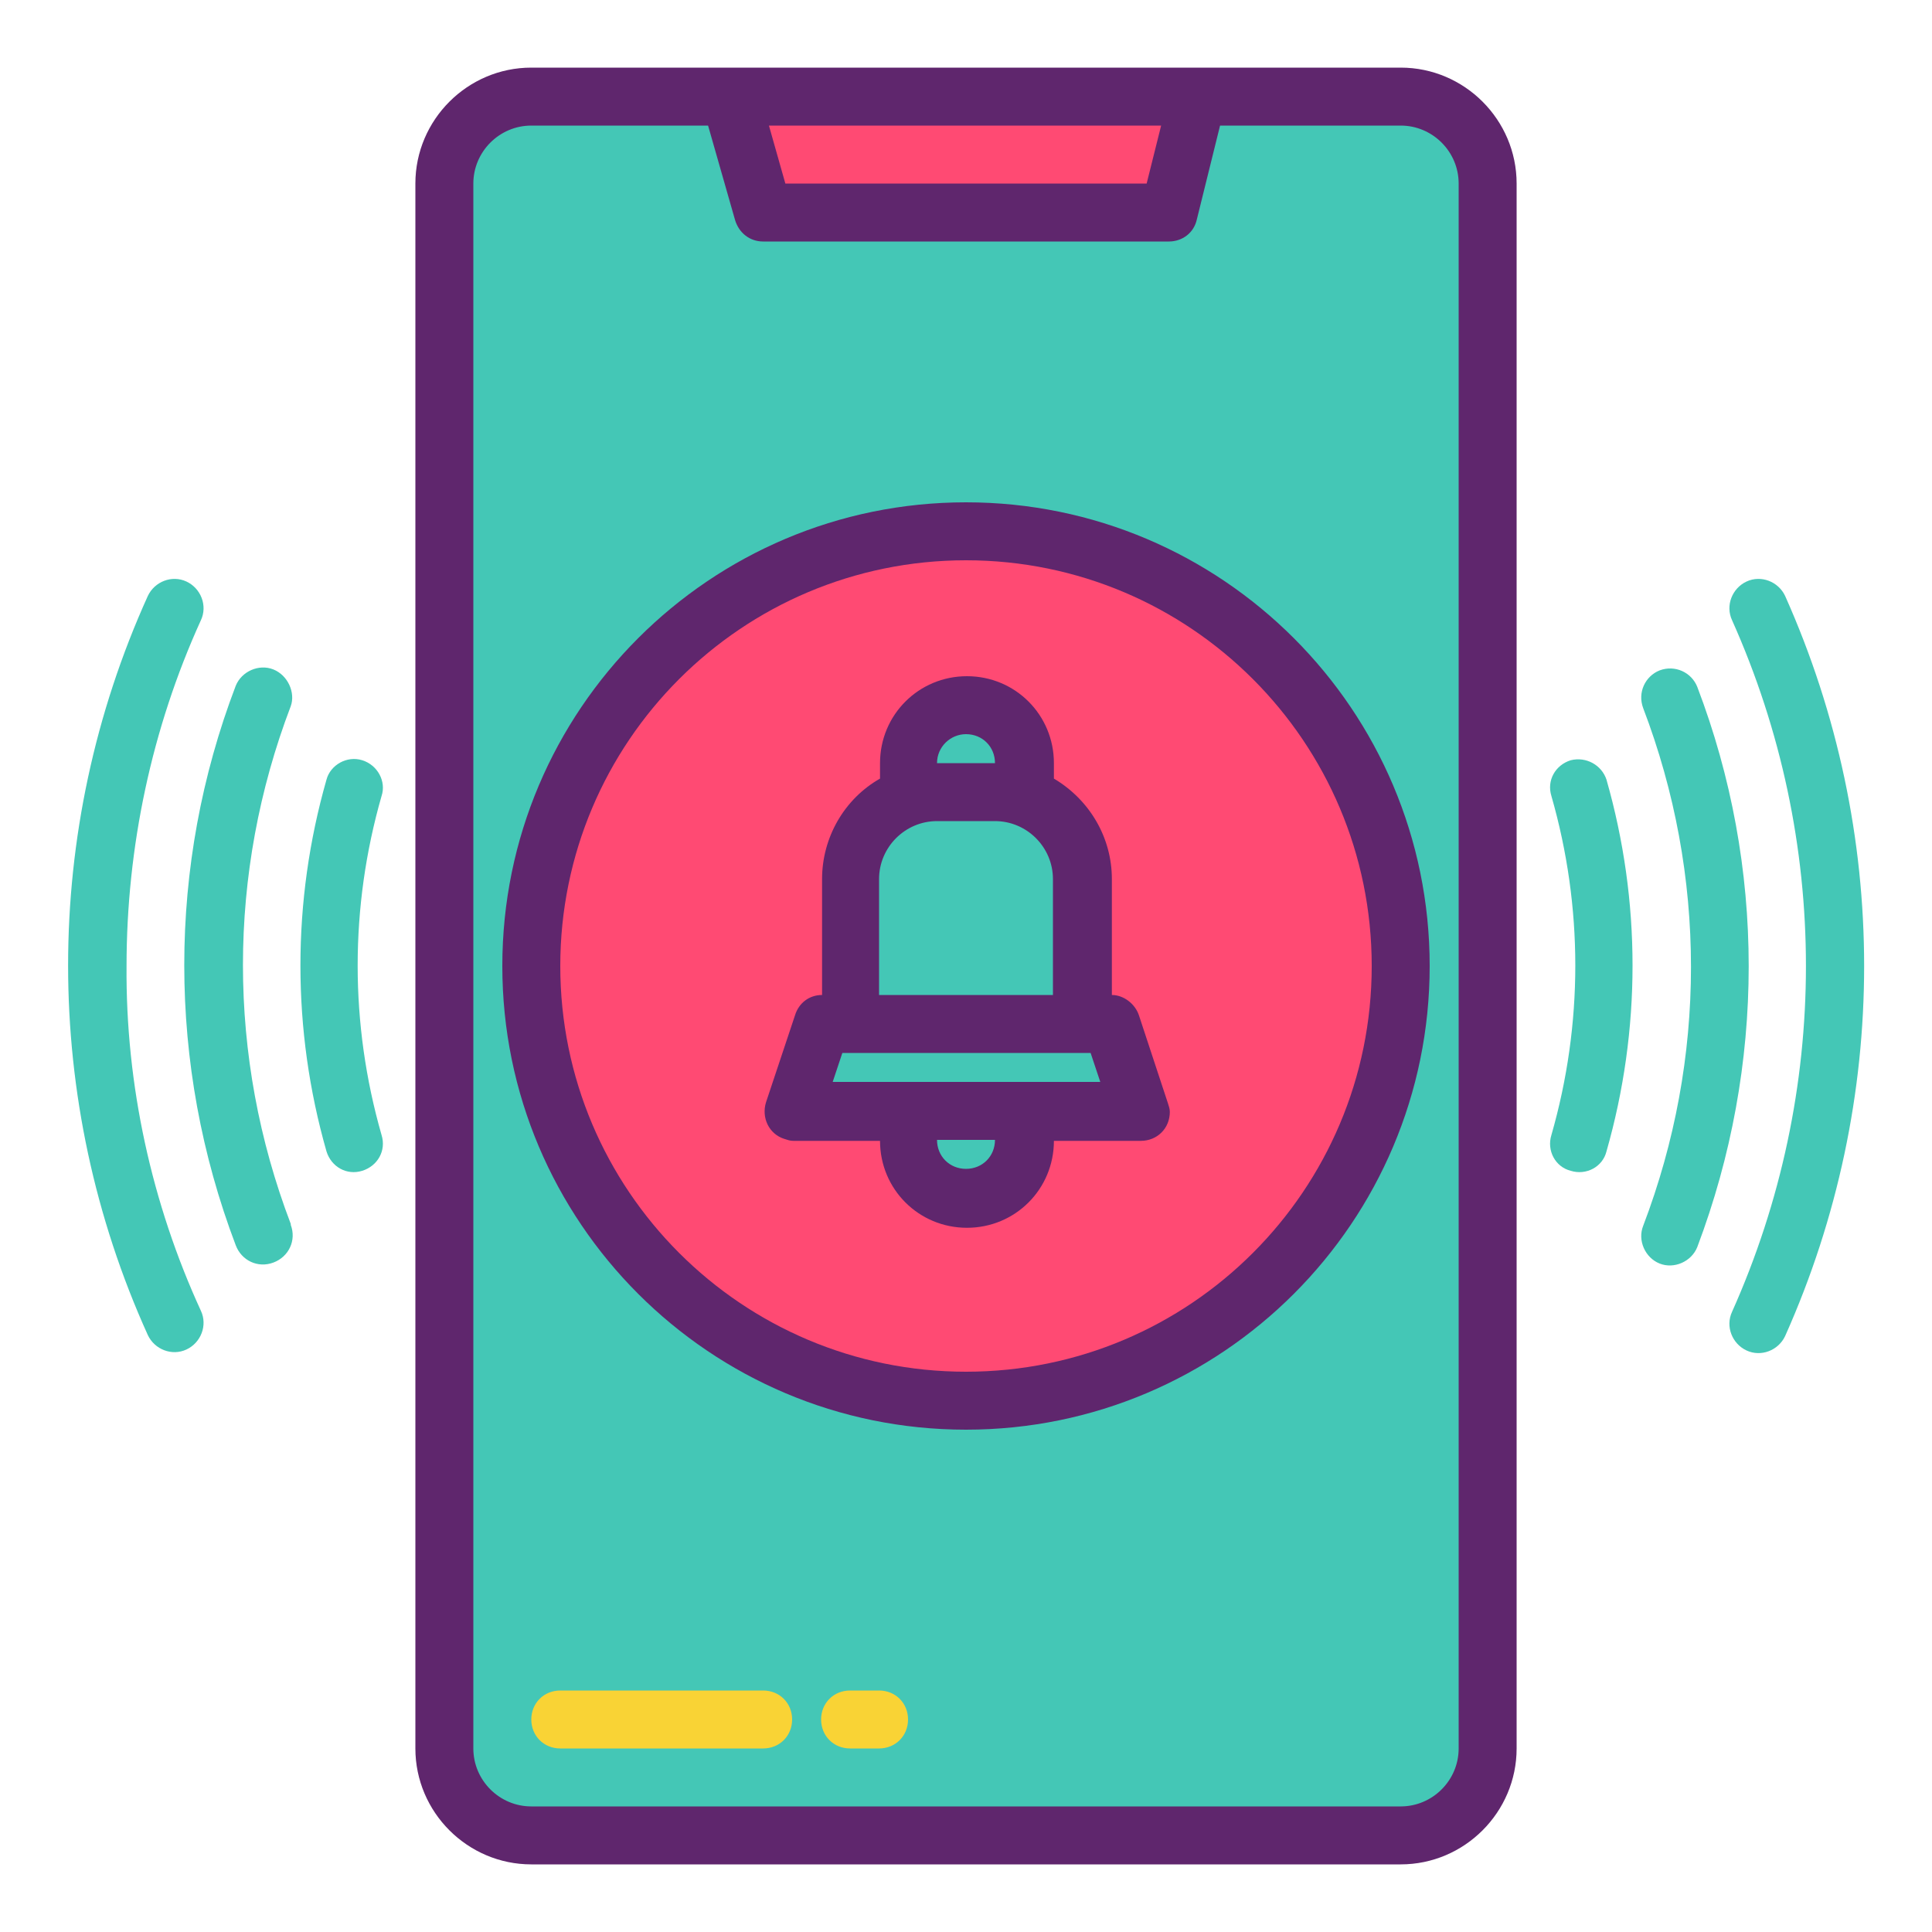 <?xml version="1.0" encoding="utf-8"?>
<!-- Generator: Adobe Illustrator 21.0.0, SVG Export Plug-In . SVG Version: 6.00 Build 0)  -->
<svg version="1.1" id="Layer_1" xmlns="http://www.w3.org/2000/svg" xmlns:xlink="http://www.w3.org/1999/xlink" x="0px" y="0px"
	 viewBox="0 0 200 200" style="enable-background:new 0 0 200 200;" xml:space="preserve">
<style type="text/css">
	.st0{fill:#44C7B6;}
	.st1{fill:#57A4FF;}
	.st2{fill:#FF4A73;}
	.st3{fill:#5F266D;}
	.st4{fill:#F9D335;}
</style>
<rect x="48" y="11.5" class="st0" width="104" height="177.5"/>
<g>
	<g>
		<g>
			<path class="st1" d="M79,22l-3.4-12H124l-3,12H79z"/>
			<path class="st1" d="M100,55c-24.8,0-45,20.1-45,45s20.1,45,45,45s45-20.1,45-45C145,75.2,124.9,55,100,55z M106,115v3
				c0,3.3-2.7,6-6,6s-6-2.7-6-6v-3H82l3-9h3V91c0-5,4-9,9-9h-3v-3c0-3.3,2.7-6,6-6s6,2.7,6,6v3h-3c5,0,9,4,9,9v15h3l3,9H106z"/>
			<path class="st2" d="M124,10l-3,12H79l-3.4-12H124z"/>
		</g>
		<path class="st2" d="M100,55c-24.8,0-45,20.1-45,45s20.1,45,45,45s45-20.1,45-45C145,75.2,124.9,55,100,55z M106,115v3
			c0,3.3-2.7,6-6,6s-6-2.7-6-6v-3H82l3-9h3V91c0-5,4-9,9-9h-3v-3c0-3.3,2.7-6,6-6s6,2.7,6,6v3h-3c5,0,9,4,9,9v15h3l3,9H106z"/>
	</g>
	<g>
		<path class="st3" d="M145,7H55c-6.6,0-12,5.4-12,12v162c0,6.6,5.4,12,12,12h90c6.6,0,12-5.4,12-12V19C157,12.4,151.6,7,145,7z
			 M120.2,13l-1.5,6H81.3l-1.7-6H120.2z M151,181c0,3.3-2.7,6-6,6H55c-3.3,0-6-2.7-6-6V19c0-3.3,2.7-6,6-6h18.3l2.8,9.8
			c0.4,1.3,1.5,2.2,2.9,2.2h42c1.4,0,2.6-0.9,2.9-2.3l2.4-9.7H145c3.3,0,6,2.7,6,6V181z"/>
		<path class="st4" d="M79,175H58c-1.7,0-3,1.3-3,3s1.3,3,3,3h21c1.7,0,3-1.3,3-3S80.7,175,79,175z"/>
		<path class="st4" d="M91,175h-3c-1.7,0-3,1.3-3,3s1.3,3,3,3h3c1.7,0,3-1.3,3-3S92.7,175,91,175z"/>
		<path class="st3" d="M117.9,105.1c-0.4-1.2-1.6-2.1-2.8-2.1V91c0-4.3-2.3-8.2-6-10.4V79c0-5-4-9-9-9s-9,4-9,9v1.6
			c-3.7,2.1-6,6.1-6,10.4v12c-1.3,0-2.4,0.8-2.8,2.1l-3,9c-0.5,1.6,0.3,3.3,1.9,3.8c0.3,0.1,0.6,0.2,0.9,0.2h9c0,5,4,9,9,9s9-4,9-9
			h9c1.7,0,3-1.3,3-3c0-0.3-0.1-0.6-0.2-0.9L117.9,105.1z M100,76c1.7,0,3,1.3,3,3h-6C97,77.3,98.4,76,100,76z M91,91
			c0-3.3,2.7-6,6-6h6c3.3,0,6,2.7,6,6v12H91V91z M100,121c-1.7,0-3-1.3-3-3h6C103,119.7,101.7,121,100,121z M106,112H86.2l1-3h25.7
			l1,3H106z"/>
		<path class="st3" d="M100,52c-26.5,0-48,21.5-48,48s21.5,48,48,48s48-21.5,48-48C148,73.5,126.5,52,100,52z M100,142
			c-23.2,0-42-18.8-42-42s18.8-42,42-42s42,18.8,42,42C142,123.2,123.2,142,100,142z"/>
		<path class="st0" d="M162.6,78.7c-1.6,0.5-2.5,2.1-2,3.7c3.3,11.5,3.3,23.6,0,35.1c-0.5,1.6,0.4,3.3,2,3.7c1.6,0.5,3.3-0.4,3.7-2
			c0,0,0,0,0,0c3.6-12.6,3.6-25.9,0-38.5C165.8,79.2,164.2,78.3,162.6,78.7L162.6,78.7z"/>
		<path class="st0" d="M175.7,71.1c-0.6-1.5-2.3-2.3-3.9-1.7c-1.5,0.6-2.3,2.3-1.7,3.9c0,0,0,0,0,0c6.6,17.3,6.6,36.3,0,53.6
			c-0.6,1.5,0.2,3.3,1.7,3.9s3.3-0.2,3.9-1.7c0,0,0,0,0,0C182.8,110.3,182.8,89.7,175.7,71.1L175.7,71.1z"/>
		<path class="st0" d="M184.8,61.7c-0.7-1.5-2.5-2.2-4-1.5c-1.5,0.7-2.2,2.5-1.5,4c10.2,22.8,10.2,48.8,0,71.6c-0.7,1.5,0,3.3,1.5,4
			s3.3,0,4-1.5c0,0,0,0,0,0C195.7,113.9,195.7,86.1,184.8,61.7L184.8,61.7z"/>
		<path class="st0" d="M37.5,78.7c-1.6-0.5-3.3,0.5-3.7,2c-3.6,12.6-3.6,25.9,0,38.5c0.5,1.6,2.1,2.5,3.7,2c1.6-0.5,2.5-2.1,2-3.7
			l0,0c-3.3-11.5-3.3-23.6,0-35.1C40,80.9,39.1,79.2,37.5,78.7C37.5,78.7,37.5,78.7,37.5,78.7z"/>
		<path class="st0" d="M28.3,69.3c-1.5-0.6-3.3,0.2-3.9,1.7c-7.1,18.6-7.1,39.2,0,57.9c0.6,1.6,2.3,2.4,3.9,1.8
			c1.6-0.6,2.4-2.3,1.8-3.9c0,0,0,0,0-0.1c-6.6-17.3-6.6-36.3,0-53.6C30.6,71.7,29.8,69.9,28.3,69.3L28.3,69.3z"/>
		<path class="st0" d="M13.1,100c0-12.3,2.6-24.6,7.7-35.8c0.7-1.5,0-3.3-1.5-4c-1.5-0.7-3.3,0-4,1.5c-11,24.3-11,52.2,0,76.5
			c0.7,1.5,2.5,2.2,4,1.5s2.2-2.5,1.5-4c0,0,0,0,0,0C15.7,124.6,13,112.3,13.1,100z"/>
	</g>
</g>
</svg>
